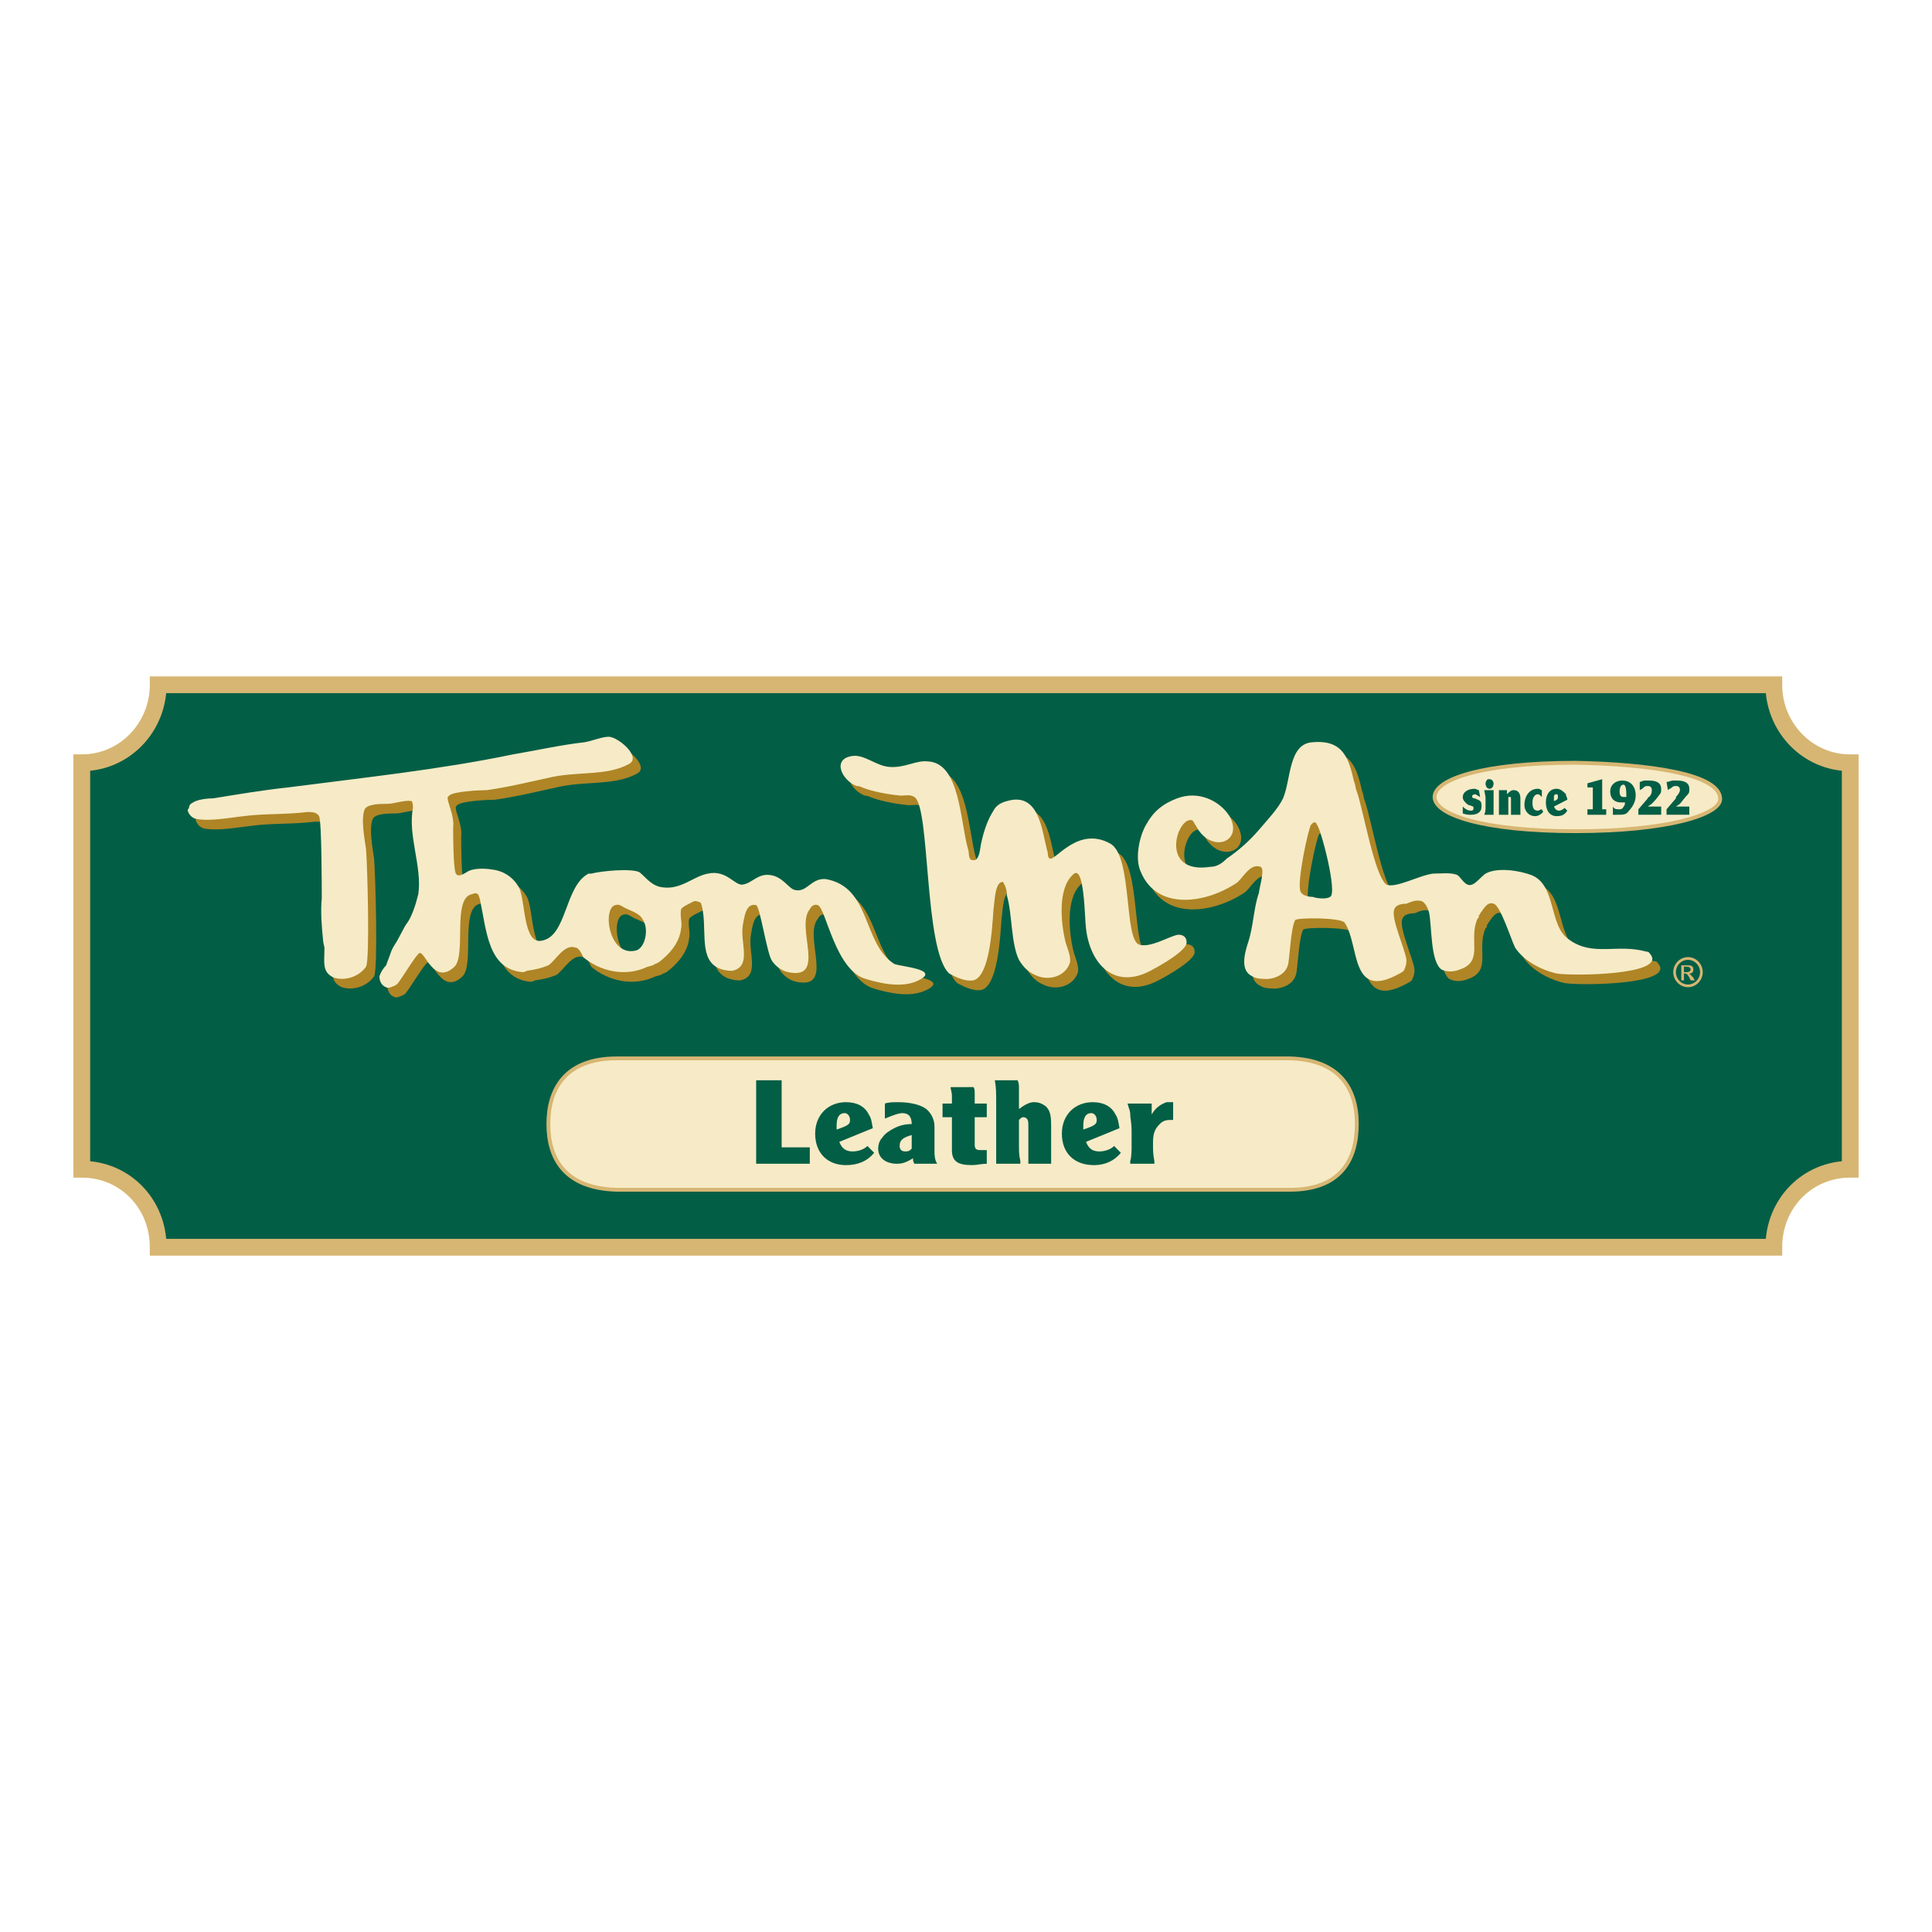 <?xml version="1.0" encoding="utf-8"?>
<!-- Generator: Adobe Illustrator 13.0.0, SVG Export Plug-In . SVG Version: 6.00 Build 14948)  -->
<!DOCTYPE svg PUBLIC "-//W3C//DTD SVG 1.0//EN" "http://www.w3.org/TR/2001/REC-SVG-20010904/DTD/svg10.dtd">
<svg version="1.0" id="Layer_1" xmlns="http://www.w3.org/2000/svg" xmlns:xlink="http://www.w3.org/1999/xlink" x="0px" y="0px"
	 width="192.756px" height="192.756px" viewBox="0 0 192.756 192.756" enable-background="new 0 0 192.756 192.756"
	 xml:space="preserve">
<g>
	<polygon fill-rule="evenodd" clip-rule="evenodd" fill="#FFFFFF" points="0,0 192.756,0 192.756,192.756 0,192.756 0,0 	"/>
	
		<path fill-rule="evenodd" clip-rule="evenodd" fill="#035E46" stroke="#D7B673" stroke-width="1.672" stroke-miterlimit="2.613" d="
		M8.159,76.102c4.281,0,7.625-3.55,7.625-7.783h161.189c0,4.233,3.344,7.783,7.625,7.783v40.553c-4.281,0-7.625,3.414-7.625,7.783
		H15.784c0-4.369-3.344-7.783-7.625-7.783V76.102L8.159,76.102z"/>
	
		<path fill-rule="evenodd" clip-rule="evenodd" fill="#F6EBC6" stroke="#D7B673" stroke-width="0.38" stroke-miterlimit="2.613" d="
		M157.175,82.928c-9.229,0-14.046-1.638-14.046-3.414c0-1.775,4.816-3.413,14.046-3.413c7.224,0.136,14.581,1.092,14.447,3.687
		C171.488,81.29,166.404,82.928,157.175,82.928L157.175,82.928z"/>
	<path fill-rule="evenodd" clip-rule="evenodd" fill="#035E46" d="M145.938,80.471c0.268,0.273,0.535,0.409,0.803,0.409
		s0.268-0.136,0.268-0.273c0-0.136,0-0.136-0.401-0.273c-0.134,0-0.268-0.137-0.401-0.273c-0.134-0.136-0.268-0.273-0.268-0.546
		c0-0.409,0.401-0.819,1.204-0.819c0.134,0,0.268,0.136,0.401,0.136l0.134,0.683c-0.268-0.136-0.401-0.273-0.535-0.273
		s-0.268,0.137-0.268,0.137c0,0.136,0,0.273,0.268,0.273c0.268,0.137,0.401,0.137,0.535,0.273c0.134,0.136,0.134,0.273,0.134,0.546
		c0,0.546-0.401,0.819-1.07,0.819c-0.268,0-0.401,0-0.803-0.137l0,0V80.471L145.938,80.471z"/>
	<path fill-rule="evenodd" clip-rule="evenodd" fill="#035E46" d="M148.614,77.74c0.268,0,0.4,0.273,0.4,0.41
		c0,0.273-0.133,0.546-0.4,0.546s-0.401-0.273-0.401-0.546c0-0.137,0.134-0.41,0.268-0.41C148.48,77.74,148.48,77.74,148.614,77.74
		L148.614,77.74z M148.079,78.832h0.936l0,0c0,0.273,0,0.546,0,0.683v1.093v0.683h-0.936l0,0c0.134-0.273,0.134-0.546,0.134-0.683
		v-1.093L148.079,78.832L148.079,78.832z"/>
	<path fill-rule="evenodd" clip-rule="evenodd" fill="#035E46" d="M150.353,78.832c0,0.137,0,0.137,0,0.41
		c0.268-0.273,0.401-0.41,0.669-0.41c0.401,0,0.669,0.273,0.669,0.819v0.956v0.683h-0.937l0,0c0-0.273,0-0.546,0-0.683v-0.819
		c0-0.273,0-0.273-0.134-0.273h-0.134v0.137v0.956c0,0.137,0,0.273,0,0.683l0,0h-0.937v-0.137c0-0.273,0-0.409,0-0.546v-1.093
		c0-0.136,0-0.409,0-0.683l0,0H150.353L150.353,78.832z"/>
	<path fill-rule="evenodd" clip-rule="evenodd" fill="#035E46" d="M153.965,81.017c-0.269,0.273-0.535,0.41-0.803,0.41
		c-0.669,0-1.07-0.546-1.07-1.092c0-0.956,0.535-1.639,1.338-1.639c0.267,0,0.267,0.136,0.401,0.136v0.683
		c-0.135-0.136-0.268-0.273-0.401-0.273c-0.268,0-0.535,0.273-0.535,0.819s0.134,0.819,0.535,0.819c0.134,0,0.267-0.136,0.401-0.136
		L153.965,81.017L153.965,81.017z"/>
	<path fill-rule="evenodd" clip-rule="evenodd" fill="#035E46" d="M155.035,79.925c0,0,0-0.137,0-0.273c0-0.273,0-0.41,0.268-0.41
		c0.133,0,0.133,0.137,0.133,0.273C155.436,79.651,155.436,79.788,155.035,79.925L155.035,79.925z M156.104,80.607
		c-0.134,0.137-0.401,0.273-0.534,0.273c-0.268,0-0.401-0.136-0.535-0.409l1.337-0.683c0-0.273-0.134-0.273-0.134-0.546
		c-0.268-0.273-0.535-0.546-0.936-0.546c-0.67,0-1.07,0.546-1.07,1.365s0.4,1.366,1.07,1.366c0.534,0,0.802-0.137,1.069-0.546
		L156.104,80.607L156.104,80.607z"/>
	<polygon fill-rule="evenodd" clip-rule="evenodd" fill="#035E46" points="158.379,78.15 159.851,77.74 159.851,80.744 
		160.252,80.744 160.252,81.29 158.379,81.29 158.379,80.744 158.914,80.744 158.914,78.56 158.379,78.56 158.379,78.15 	"/>
	<path fill-rule="evenodd" clip-rule="evenodd" fill="#035E46" d="M162.259,79.515c-0.135,0-0.269,0-0.269,0
		c-0.268,0-0.401-0.136-0.401-0.546c0-0.409,0.134-0.683,0.401-0.683c0.134,0,0.269,0.273,0.269,0.956V79.515L162.259,79.515z
		 M160.921,81.29c0.133,0,0.268,0,0.4,0c0.669,0,0.938,0,1.204-0.41c0.401-0.409,0.669-0.956,0.669-1.502
		c0-0.956-0.535-1.502-1.338-1.502c-0.668,0-1.204,0.41-1.204,1.092s0.401,1.092,1.07,1.092c0.134,0,0.268,0,0.401,0l0,0
		c0,0.137,0,0.273-0.134,0.41c-0.134,0.273-0.268,0.273-0.535,0.273c-0.134,0-0.401,0-0.534-0.273V81.29L160.921,81.29z"/>
	<path fill-rule="evenodd" clip-rule="evenodd" fill="#035E46" d="M163.596,78.013c0.134,0,0.268-0.137,0.535-0.137
		c0.134,0,0.401,0,0.401,0c0.803,0,1.204,0.273,1.204,0.819c0,0.273,0,0.41-0.134,0.546c-0.134,0.137-0.134,0.273-0.803,0.956
		l-0.401,0.273h1.07c0.134,0,0.134,0,0.268,0v0.819h-2.274v-0.546l0.937-1.093c0,0,0-0.137,0.134-0.137
		c0.268-0.273,0.268-0.546,0.268-0.683c0-0.272-0.134-0.409-0.401-0.409c-0.134,0-0.268,0-0.401,0.137
		c-0.134,0.136-0.134,0.136-0.401,0.272V78.013L163.596,78.013z"/>
	<path fill-rule="evenodd" clip-rule="evenodd" fill="#035E46" d="M166.271,78.013c0.268,0,0.401-0.137,0.669-0.137
		c0.134,0,0.268,0,0.401,0c0.803,0,1.204,0.273,1.204,0.819c0,0.273,0,0.41-0.134,0.546c-0.134,0.137-0.268,0.273-0.802,0.956
		l-0.402,0.273h1.07c0.134,0,0.134,0,0.268,0v0.819h-2.274v-0.546l0.937-1.093v-0.137c0.268-0.273,0.402-0.546,0.402-0.683
		c0-0.272-0.135-0.409-0.402-0.409c-0.134,0-0.268,0-0.4,0.137c-0.135,0.136-0.269,0.136-0.402,0.272L166.271,78.013L166.271,78.013
		z"/>
	<path fill-rule="evenodd" clip-rule="evenodd" fill="#D7B673" d="M168.01,96.446h0.268c0.268,0,0.401,0.137,0.401,0.273
		s-0.134,0.273-0.401,0.273h-0.268V96.446L168.01,96.446z M168.01,97.812v-0.683h0.134c0.134,0,0.268,0.137,0.401,0.409l0.134,0.273
		h0.401l-0.134-0.273c-0.268-0.272-0.268-0.272-0.401-0.409c0.268,0,0.401-0.137,0.401-0.41c0-0.273-0.134-0.409-0.535-0.409h-0.669
		v1.501H168.01L168.01,97.812z M168.411,95.49c-0.802,0-1.472,0.683-1.472,1.502c0,0.819,0.67,1.502,1.472,1.502
		c0.803,0,1.472-0.683,1.472-1.502C169.883,96.173,169.214,95.49,168.411,95.49L168.411,95.49z M168.411,95.764
		c0.669,0,1.204,0.546,1.204,1.229c0,0.683-0.535,1.229-1.204,1.229s-1.204-0.547-1.204-1.229
		C167.207,96.31,167.742,95.764,168.411,95.764L168.411,95.764z"/>
	
		<path fill-rule="evenodd" clip-rule="evenodd" fill="#F6EBC6" stroke="#D7B673" stroke-width="0.38" stroke-miterlimit="2.613" d="
		M128.683,105.595L128.683,105.595H61.532c-5.083,0-6.822,3.004-6.822,6.554s1.739,6.417,6.822,6.554l0,0h67.151
		c5.083,0,6.688-3.004,6.688-6.554S133.632,105.731,128.683,105.595L128.683,105.595z"/>
	<path fill-rule="evenodd" clip-rule="evenodd" fill="#035E46" d="M75.443,107.779h2.542v1.911v4.779h1.472h1.337v1.639h-5.351
		v-0.273c0-0.683,0-1.092,0-1.502v-4.779c0-0.409,0-0.955,0-1.502V107.779L75.443,107.779z"/>
	<path fill-rule="evenodd" clip-rule="evenodd" fill="#035E46" d="M83.469,112.694c0,0,0-0.272,0-0.409
		c0-0.819,0.268-1.229,0.803-1.229c0.267,0,0.535,0.272,0.535,0.683C84.807,112.148,84.673,112.285,83.469,112.694L83.469,112.694z
		 M86.546,114.333c-0.401,0.41-1.07,0.546-1.471,0.546c-0.669,0-1.07-0.272-1.338-0.955l3.344-1.366
		c-0.134-0.683-0.134-0.955-0.401-1.365c-0.402-0.819-1.204-1.229-2.274-1.229c-1.739,0-3.077,1.229-3.077,3.141
		c0,1.911,1.204,3.14,3.077,3.14c1.204,0,2.14-0.409,2.81-1.229L86.546,114.333L86.546,114.333z"/>
	<path fill-rule="evenodd" clip-rule="evenodd" fill="#035E46" d="M90.96,114.606c-0.267,0.272-0.401,0.272-0.668,0.272
		s-0.535-0.136-0.535-0.546c0-0.546,0.268-0.819,1.204-1.092V114.606L90.96,114.606z M91.094,115.562c0,0.272,0,0.272,0.134,0.546
		h2.274c-0.268-0.41-0.268-0.956-0.268-1.229v-2.457c0-0.683-0.268-1.229-0.669-1.639c-0.535-0.547-1.739-0.819-2.943-0.819
		c-0.535,0-0.936,0-1.337,0.137v1.502c0.669-0.273,1.337-0.546,1.739-0.546c0.669,0,0.936,0.409,0.936,1.092
		c-0.668,0-1.204,0.137-1.738,0.409c-0.535,0.273-0.937,0.547-1.204,0.956c-0.268,0.273-0.401,0.683-0.401,1.093
		c0,0.956,0.803,1.502,1.873,1.502C90.024,116.108,90.425,115.972,91.094,115.562L91.094,115.562z"/>
	<path fill-rule="evenodd" clip-rule="evenodd" fill="#035E46" d="M97.113,108.461c0.134,0.138,0.134,0.274,0.134,0.82v0.819h1.204
		v1.365h-1.204v2.73c0,0.41,0.134,0.547,0.535,0.547c0.134,0,0.268,0,0.401,0h0.268v1.365c-0.535,0-0.937,0.136-1.471,0.136
		c-1.471,0-2.006-0.409-2.006-1.501v-3.277h-0.937v-1.365h0.937v-0.683c0-0.547-0.134-0.683-0.134-0.957H97.113L97.113,108.461z"/>
	<path fill-rule="evenodd" clip-rule="evenodd" fill="#035E46" d="M99.388,109.69c0-0.546,0-1.229-0.134-1.911h2.274
		c0.134,0.272,0.134,0.546,0.134,0.819v2.048c0.534-0.41,1.069-0.683,1.471-0.683c0.535,0,0.803,0.137,1.204,0.409
		c0.401,0.41,0.535,0.819,0.535,1.912v2.048c0,0.819,0,1.229,0,1.775h-2.273v-1.502v-2.458c0-0.409-0.135-0.683-0.536-0.683
		c-0.133,0-0.267,0.137-0.4,0.273v2.594c0,0.41,0,0.956,0.134,1.502v0.273h-2.408v-1.775V109.69L99.388,109.69z"/>
	<path fill-rule="evenodd" clip-rule="evenodd" fill="#035E46" d="M108.082,112.694c0,0,0-0.272,0-0.409
		c0-0.819,0.268-1.229,0.803-1.229c0.268,0,0.535,0.272,0.535,0.683C109.42,112.148,109.287,112.285,108.082,112.694
		L108.082,112.694z M111.159,114.333c-0.401,0.41-1.07,0.546-1.472,0.546c-0.668,0-1.07-0.272-1.338-0.955l3.345-1.366
		c-0.134-0.683-0.134-0.955-0.401-1.365c-0.401-0.819-1.204-1.229-2.273-1.229c-1.739,0-3.077,1.229-3.077,3.141
		c0,1.911,1.204,3.14,3.21,3.14c1.07,0,2.007-0.409,2.676-1.229L111.159,114.333L111.159,114.333z"/>
	<path fill-rule="evenodd" clip-rule="evenodd" fill="#035E46" d="M115.038,114.333c0,0.41,0,0.819,0.134,1.502v0.273h-2.408v-0.273
		c0.135-0.409,0.135-1.092,0.135-1.502v-1.502c0-0.819-0.135-1.229-0.135-1.639c0-0.409-0.133-0.546-0.267-1.092h2.407v0.136
		c0,0.41,0,0.547,0,0.956c0.401-0.683,0.803-0.956,1.472-1.229c0.134,0,0.268,0,0.401,0c0,0,0.134,0,0.268,0v1.775
		c-0.134,0-0.268,0-0.268,0c-0.535,0-0.803,0.136-1.07,0.409c-0.401,0.409-0.669,0.819-0.669,1.775V114.333L115.038,114.333z"/>
	<path fill-rule="evenodd" clip-rule="evenodd" fill="#AF8526" d="M165.469,96.173c-0.134-0.137-0.134-0.273-0.401-0.273
		c-2.943-0.819-5.351,0.546-7.759-1.229c-2.006-1.366-1.204-5.462-3.745-6.417c-1.07-0.41-3.345-0.82-4.549-0.137
		c-0.4,0.273-0.936,0.956-1.337,1.092c-0.669,0.273-1.07-0.683-1.472-0.956c-0.669-0.273-1.605-0.137-2.407-0.137
		c-1.338,0.137-3.746,1.502-4.683,1.092l0,0c-1.203-0.956-2.273-7.374-2.942-9.285c-0.134-0.273-0.134-0.683-0.268-0.956
		c-0.535-2.321-1.07-4.232-4.147-3.959c-2.407,0.136-2.14,3.687-2.942,5.598c-0.535,1.092-1.605,2.185-2.408,3.141
		c-0.936,1.092-2.006,2.048-3.21,2.867c-0.401,0.41-0.937,0.819-1.605,0.819c-5.217,0.82-3.344-5.052-1.873-4.642
		c0.135,0,0.268,0.41,0.401,0.546c1.472,2.867,4.816,1.638,3.345-0.956c-0.937-1.502-3.077-2.594-5.217-1.775
		c-1.472,0.546-2.408,1.365-3.077,2.594c-0.669,1.093-1.203,3.414-0.535,4.779c1.605,3.823,6.421,3.141,9.498,1.092
		c0.535-0.273,1.338-2.048,2.407-1.639c0.535,0.137-0.134,2.185-0.134,2.595c-0.534,1.502-0.534,3.277-1.07,4.916
		c-0.4,1.229-0.802,2.867,0.402,3.413c0.4,0.273,1.069,0.273,1.604,0.273c1.07-0.137,1.873-0.683,2.007-1.639
		c0.134-0.819,0.268-3.55,0.669-4.233c0.134-0.273,4.682-0.273,4.949,0.273c1.472,2.185,0.535,7.646,5.217,5.189
		c0.268-0.137,0.535-0.273,0.669-0.41c0.134-0.273,0.268-0.546,0.268-1.092c-0.134-1.092-1.605-4.233-1.204-5.052
		c0.134-0.41,0.669-0.546,1.204-0.546c0.401-0.137,0.803-0.41,1.472-0.273c0.401,0.137,0.669,0.683,0.802,1.229
		c0.268,1.501,0.134,4.779,1.204,5.598c0.535,0.273,1.204,0.273,1.873,0c2.408-0.819,0.803-3.003,1.739-5.052
		c0.134-0.137,0.134-0.137,0.134-0.273c0-0.137,0.134-0.137,0.134-0.273c0.267-0.273,0.669-1.229,1.337-0.956
		c0.669,0.137,1.739,3.55,2.141,4.369c0.803,1.229,2.408,2.185,4.146,2.595C157.844,98.357,167.073,98.222,165.469,96.173
		L165.469,96.173z M90.024,97.129c-3.21-2.048-2.274-7.646-6.822-8.466c-1.471-0.136-1.873,1.366-3.076,1.092
		c-0.669-0.136-1.204-1.365-2.542-1.501c-1.204-0.137-1.739,0.819-2.675,0.956c-0.802,0.137-1.605-1.502-3.478-1.092
		c-1.471,0.273-2.675,1.638-4.548,1.365c-1.07-0.136-1.605-0.956-2.274-1.502c-0.803-0.41-3.746-0.136-4.815,0.137
		c-0.134,0-0.134,0-0.268,0c-2.407,1.229-2.14,6.281-4.682,6.69c-1.872,0.41-1.604-4.097-2.273-5.325
		c-0.535-0.956-1.472-1.638-2.675-1.775c-0.803-0.137-2.006-0.137-2.542,0.273c-0.268,0.137-0.802,0.546-1.07,0.137
		c-0.268-0.546-0.268-3.823-0.268-4.643c0.134-1.229-0.669-2.594-0.535-3.003l0.133-0.137c0.401-0.41,2.943-0.546,3.746-0.546
		c2.006-0.273,4.281-0.819,6.153-1.229c2.809-0.683,5.752-0.137,8.026-1.366c1.337-0.682-1.07-2.73-2.006-2.73
		c-0.669,0-1.605,0.41-2.408,0.546c-2.408,0.273-4.815,0.819-7.224,1.229c-7.224,1.502-14.982,2.322-22.339,3.277
		c-2.542,0.273-4.949,0.683-7.491,1.093c-0.668,0-1.605,0.137-2.006,0.41c-0.268,0.136-0.401,0.273-0.401,0.546
		c0,0-0.134,0.137-0.134,0.273c0.134,0.41,0.401,0.683,0.803,0.82c1.471,0.272,3.478-0.137,4.815-0.273
		c2.007-0.273,4.147-0.137,6.287-0.41c0.535,0,0.937,0,1.204,0.41c0.268,0.546,0.268,7.237,0.268,8.192
		c-0.134,1.366,0,2.868,0.134,4.233c0,0.137,0.134,0.683,0.134,0.683c0,1.502-0.268,2.458,0.936,3.004
		c1.338,0.41,2.676-0.272,3.211-1.092c0.401-0.683,0.133-10.241,0-11.743c-0.134-0.956-0.535-3.003-0.134-3.959
		c0.268-0.546,1.605-0.546,2.274-0.546s1.739-0.409,2.408-0.273c0.134,0.137,0.134,0.546,0.134,0.683
		c-0.535,2.731,0.937,5.871,0.535,8.602c-0.267,1.093-0.668,2.321-1.204,3.004c-0.134,0.137-0.937,1.775-1.07,1.912
		c-0.268,0.41-0.401,0.683-0.535,1.093c-0.133,0.409-0.267,0.683-0.401,1.092c-0.268,0.272-0.535,0.683-0.669,1.092
		c0,0.547,0.267,0.956,0.669,1.093c0.134,0.137,0.535,0,0.803-0.137c0.133,0,0.133-0.137,0.267-0.137
		c0.401-0.409,2.007-3.14,2.274-3.14c0.535-0.137,1.471,3.277,3.478,1.366c1.204-1.229-0.268-6.828,1.739-7.237
		c0.668-0.273,0.668,0.137,0.803,0.546c0.668,3.141,0.802,6.964,4.28,7.237c0.134,0,0.401-0.137,0.401-0.137
		c0.937-0.137,1.471-0.273,2.14-0.546c0.669-0.41,1.605-2.185,2.675-1.775c0.401,0,0.669,0.683,0.803,0.956
		c1.605,1.366,4.146,2.048,6.42,0.957c0.134,0,0.401-0.137,0.536-0.137c0.134-0.137,0.268-0.137,0.535-0.273
		c0.937-0.682,2.141-1.912,2.274-3.414c0.134-0.546-0.134-1.229,0-1.911c0.134-0.273,1.07-0.683,1.337-0.82
		c0.267,0,0.669,0.137,0.669,0.273c0.668,2.185-0.268,5.189,1.472,6.281c0.401,0.272,1.07,0.409,1.605,0.409
		c2.006-0.409,0.802-2.731,1.07-4.506c0.134-0.683,0.268-2.321,1.338-2.048c0.401,0.136,1.07,4.916,1.605,5.598
		c0.401,0.546,0.937,0.956,1.605,1.092c3.879,0.819,0.669-4.506,2.14-6.281c0.134-0.273,0.401-0.546,0.803-0.41
		c0.802,0.273,1.739,6.554,4.816,7.373c1.337,0.409,3.611,0.956,5.216,0.137C94.706,97.675,90.693,97.402,90.024,97.129
		L90.024,97.129z M64.341,95.764c-2.809,0.819-3.478-4.233-2.14-4.506c0.401-0.137,0.669,0.136,0.936,0.273
		c0.535,0.273,1.472,0.546,1.739,1.092C65.545,93.442,65.277,95.354,64.341,95.764L64.341,95.764z M118.115,94.262
		c-0.937,0.273-2.542,1.229-3.612,0.956c-1.604-0.41-0.669-8.875-2.942-10.104c-3.211-1.775-5.484,1.775-6.02,1.502
		c-0.268-0.136-0.134-0.546-0.268-0.819c-0.535-2.048-0.803-5.871-4.013-4.916c-0.535,0.137-1.07,0.41-1.338,0.956
		c-0.535,0.82-0.937,1.912-1.204,3.141c-0.134,0.41-0.134,2.048-0.937,1.775c-0.401,0-0.268-0.819-0.401-1.093
		c-0.802-2.867-0.802-8.602-4.013-8.738c-1.204-0.137-2.274,0.683-3.879,0.546c-1.337-0.137-2.408-1.229-3.611-1.092
		c-2.141,0.273-1.07,2.458,0.401,3.004c0.134,0,0.268,0,0.535,0.136c1.07,0.41,2.408,0.683,3.879,0.82
		c0.401,0,0.937-0.137,1.338,0.137c1.605,0.956,0.936,15.292,3.478,17.614c0.535,0.272,1.471,0.819,2.407,0.683
		c1.605-0.41,1.873-5.052,2.007-7.1c0.134-0.82,0.134-2.731,0.937-2.731c0.268,0.41,0.401,0.819,0.401,1.365
		c0.535,1.775,0.401,4.779,1.203,6.417c0.401,0.683,0.937,1.229,1.605,1.502c1.338,0.683,3.077,0.136,3.478-1.229
		c0.134-0.546-0.267-1.502-0.4-1.912c-0.535-2.048-0.803-5.461,0.668-6.827c1.205-1.366,1.205,4.505,1.338,5.325
		c0.402,3.55,2.81,6.145,6.421,4.233c0.803-0.409,3.746-2.048,3.612-2.867C119.186,94.262,118.517,94.125,118.115,94.262
		L118.115,94.262z M133.498,90.438c-0.401,0.272-1.338,0.136-1.739,0c-0.4,0-1.069-0.137-1.203-0.546
		c-0.401-0.819,0.803-6.417,1.07-6.69c0.133,0,0.133-0.137,0.133-0.137c0.268-0.137,0.401,0,0.401,0.137
		C132.562,83.475,134.301,90.165,133.498,90.438L133.498,90.438z"/>
	<path fill-rule="evenodd" clip-rule="evenodd" fill="#F6EBC6" d="M164.666,95.217c-0.134-0.137-0.134-0.273-0.401-0.273
		c-2.943-0.819-5.351,0.546-7.759-1.229c-2.006-1.365-1.203-5.461-3.745-6.417c-1.07-0.41-3.345-0.819-4.548-0.137
		c-0.401,0.273-0.937,0.956-1.338,1.093c-0.669,0.273-1.07-0.683-1.472-0.956c-0.669-0.273-1.604-0.137-2.407-0.137
		c-1.338,0.137-3.746,1.502-4.682,1.093l0,0c-1.205-0.956-2.274-7.374-2.943-9.285c-0.134-0.273-0.134-0.683-0.268-0.956
		c-0.535-2.321-1.07-4.233-4.146-3.96c-2.408,0.137-2.141,3.687-2.943,5.598c-0.535,1.093-1.605,2.185-2.408,3.141
		c-0.936,1.092-2.006,2.048-3.209,2.867c-0.402,0.41-0.938,0.82-1.606,0.82c-5.217,0.819-3.344-5.052-1.872-4.643
		c0.134,0,0.268,0.41,0.401,0.546c1.471,2.867,4.815,1.639,3.344-0.956c-0.937-1.502-3.076-2.595-5.217-1.775
		c-1.472,0.546-2.408,1.366-3.077,2.594c-0.668,1.093-1.203,3.414-0.535,4.779c1.605,3.823,6.421,3.14,9.498,1.092
		c0.535-0.273,1.338-2.048,2.408-1.638c0.535,0.136-0.135,2.184-0.135,2.594c-0.535,1.502-0.535,3.277-1.069,4.916
		c-0.401,1.229-0.803,2.867,0.401,3.414c0.4,0.272,1.07,0.272,1.604,0.272c1.07-0.137,1.873-0.683,2.007-1.638
		c0.134-0.819,0.268-3.55,0.669-4.233c0.134-0.273,4.682-0.273,4.949,0.273c1.472,2.185,0.535,7.646,5.217,5.188
		c0.268-0.137,0.535-0.273,0.669-0.41c0.134-0.273,0.268-0.546,0.268-1.092c-0.134-1.092-1.605-4.233-1.204-5.053
		c0.134-0.409,0.669-0.546,1.204-0.546c0.401-0.136,0.803-0.41,1.472-0.273c0.401,0.137,0.669,0.683,0.803,1.229
		c0.268,1.502,0.134,4.779,1.204,5.598c0.534,0.273,1.203,0.273,1.872,0c2.408-0.819,0.803-3.004,1.739-5.052
		c0.134-0.137,0.134-0.137,0.134-0.273c0-0.136,0.134-0.136,0.134-0.273c0.268-0.273,0.669-1.229,1.337-0.956
		c0.669,0.137,1.739,3.55,2.141,4.37c0.803,1.229,2.408,2.185,4.147,2.594C157.041,97.402,166.271,97.266,164.666,95.217
		L164.666,95.217z M89.222,96.173c-3.21-2.048-2.274-7.646-6.822-8.466c-1.472-0.137-1.873,1.365-3.077,1.092
		c-0.668-0.137-1.204-1.366-2.542-1.502c-1.204-0.137-1.739,0.819-2.675,0.956c-0.803,0.137-1.605-1.502-3.478-1.093
		c-1.471,0.273-2.676,1.639-4.548,1.366c-1.07-0.136-1.605-0.956-2.274-1.502c-0.803-0.41-3.746-0.137-4.815,0.136
		c-0.134,0-0.134,0-0.268,0c-2.408,1.229-2.14,6.281-4.682,6.691c-1.873,0.41-1.605-4.097-2.274-5.325
		c-0.535-0.956-1.472-1.639-2.675-1.775c-0.803-0.137-2.006-0.137-2.541,0.273c-0.268,0.136-0.803,0.546-1.07,0.136
		c-0.268-0.546-0.268-3.823-0.268-4.642c0.133-1.229-0.669-2.594-0.536-3.004l0.134-0.136c0.401-0.41,2.942-0.546,3.745-0.546
		c2.006-0.272,4.281-0.819,6.153-1.229c2.809-0.683,5.752-0.137,8.026-1.366c1.337-0.683-1.07-2.73-2.007-2.73
		c-0.669,0-1.605,0.409-2.408,0.546c-2.408,0.273-4.815,0.819-7.224,1.229c-7.223,1.502-14.982,2.321-22.339,3.277
		c-2.542,0.272-4.95,0.682-7.491,1.092c-0.668,0-1.605,0.137-2.006,0.41c-0.267,0.137-0.401,0.273-0.401,0.546
		c0,0-0.133,0.137-0.133,0.273c0.133,0.41,0.401,0.683,0.802,0.819c1.471,0.273,3.478-0.137,4.816-0.273
		c2.006-0.273,4.146-0.137,6.287-0.41c0.535,0,0.936,0,1.204,0.41c0.268,0.546,0.268,7.236,0.268,8.192
		c-0.134,1.365,0,2.867,0.134,4.233c0,0.137,0.134,0.683,0.134,0.683c0,1.502-0.268,2.458,0.936,3.003
		c1.338,0.41,2.676-0.272,3.211-1.092c0.401-0.682,0.134-10.24,0-11.742c-0.134-0.956-0.535-3.004-0.134-3.959
		c0.268-0.546,1.605-0.546,2.274-0.546s1.739-0.41,2.408-0.273c0.134,0.136,0.134,0.546,0.134,0.683
		c-0.535,2.731,0.937,5.872,0.535,8.602c-0.268,1.092-0.669,2.321-1.204,3.004c-0.134,0.137-0.936,1.775-1.07,1.912
		c-0.268,0.41-0.401,0.683-0.536,1.092c-0.133,0.41-0.267,0.683-0.401,1.093c-0.268,0.272-0.535,0.682-0.669,1.092
		c0,0.546,0.268,0.955,0.669,1.092c0.134,0.137,0.535,0,0.803-0.137c0.134,0,0.134-0.136,0.268-0.136
		c0.401-0.41,2.006-3.141,2.274-3.141c0.535-0.136,1.471,3.277,3.478,1.365c1.205-1.229-0.267-6.827,1.739-7.236
		c0.668-0.273,0.668,0.137,0.803,0.546c0.668,3.141,0.803,6.964,4.28,7.237c0.134,0,0.401-0.136,0.401-0.136
		c0.937-0.137,1.472-0.273,2.14-0.546c0.669-0.41,1.605-2.185,2.675-1.775c0.401,0,0.669,0.683,0.803,0.956
		c1.605,1.366,4.147,2.048,6.421,0.956c0.133,0,0.401-0.136,0.535-0.136c0.134-0.137,0.268-0.137,0.536-0.273
		c0.937-0.683,2.14-1.912,2.273-3.414c0.134-0.546-0.134-1.229,0-1.912c0.134-0.272,1.07-0.682,1.338-0.819
		c0.268,0,0.669,0.137,0.669,0.273c0.669,2.185-0.268,5.188,1.471,6.281c0.401,0.273,1.07,0.41,1.605,0.41
		c2.006-0.41,0.803-2.731,1.07-4.506c0.133-0.683,0.268-2.321,1.337-2.048c0.401,0.137,1.07,4.916,1.605,5.598
		c0.401,0.546,0.937,0.956,1.606,1.092c3.879,0.819,0.668-4.506,2.14-6.281c0.133-0.272,0.401-0.546,0.803-0.409
		c0.803,0.273,1.739,6.554,4.816,7.373c1.337,0.41,3.611,0.956,5.217,0.137C93.903,96.719,89.89,96.446,89.222,96.173L89.222,96.173
		z M63.538,94.808c-2.809,0.819-3.478-4.233-2.14-4.506c0.401-0.137,0.669,0.137,0.937,0.273c0.535,0.273,1.471,0.546,1.739,1.093
		C64.742,92.486,64.475,94.398,63.538,94.808L63.538,94.808z M117.312,93.306c-0.937,0.273-2.542,1.229-3.611,0.956
		c-1.605-0.41-0.67-8.875-2.943-10.104c-3.211-1.775-5.484,1.775-6.02,1.502c-0.268-0.136-0.134-0.546-0.268-0.819
		c-0.535-2.048-0.803-5.871-4.013-4.915c-0.535,0.136-1.07,0.41-1.338,0.956c-0.535,0.819-0.937,1.912-1.204,3.141
		c-0.134,0.41-0.134,2.048-0.936,1.775c-0.401,0-0.268-0.819-0.401-1.092c-0.803-2.868-0.803-8.602-4.013-8.739
		c-1.204-0.136-2.274,0.683-3.879,0.546c-1.338-0.137-2.408-1.229-3.612-1.093c-2.14,0.273-1.07,2.458,0.401,3.004
		c0.134,0,0.268,0,0.535,0.137c1.07,0.409,2.408,0.682,3.879,0.819c0.401,0,0.937-0.137,1.338,0.136
		c1.605,0.957,0.936,15.293,3.478,17.614c0.536,0.273,1.472,0.819,2.408,0.683c1.605-0.409,1.873-5.052,2.007-7.101
		c0.134-0.819,0.134-2.73,0.937-2.73c0.268,0.41,0.401,0.819,0.401,1.366c0.535,1.775,0.401,4.779,1.204,6.417
		c0.4,0.682,0.937,1.229,1.604,1.502c1.338,0.683,3.077,0.137,3.479-1.229c0.134-0.546-0.268-1.502-0.401-1.912
		c-0.535-2.048-0.803-5.462,0.669-6.827c1.204-1.365,1.204,4.506,1.337,5.325c0.402,3.55,2.81,6.145,6.421,4.233
		c0.803-0.41,3.746-2.048,3.612-2.867C118.383,93.306,117.714,93.169,117.312,93.306L117.312,93.306z M132.696,89.482
		c-0.402,0.273-1.338,0.137-1.739,0c-0.401,0-1.07-0.136-1.204-0.546c-0.401-0.819,0.803-6.417,1.07-6.691
		c0.134,0,0.134-0.136,0.134-0.136c0.268-0.137,0.401,0,0.401,0.136C131.759,82.519,133.498,89.209,132.696,89.482L132.696,89.482z"
		/>
</g>
</svg>
